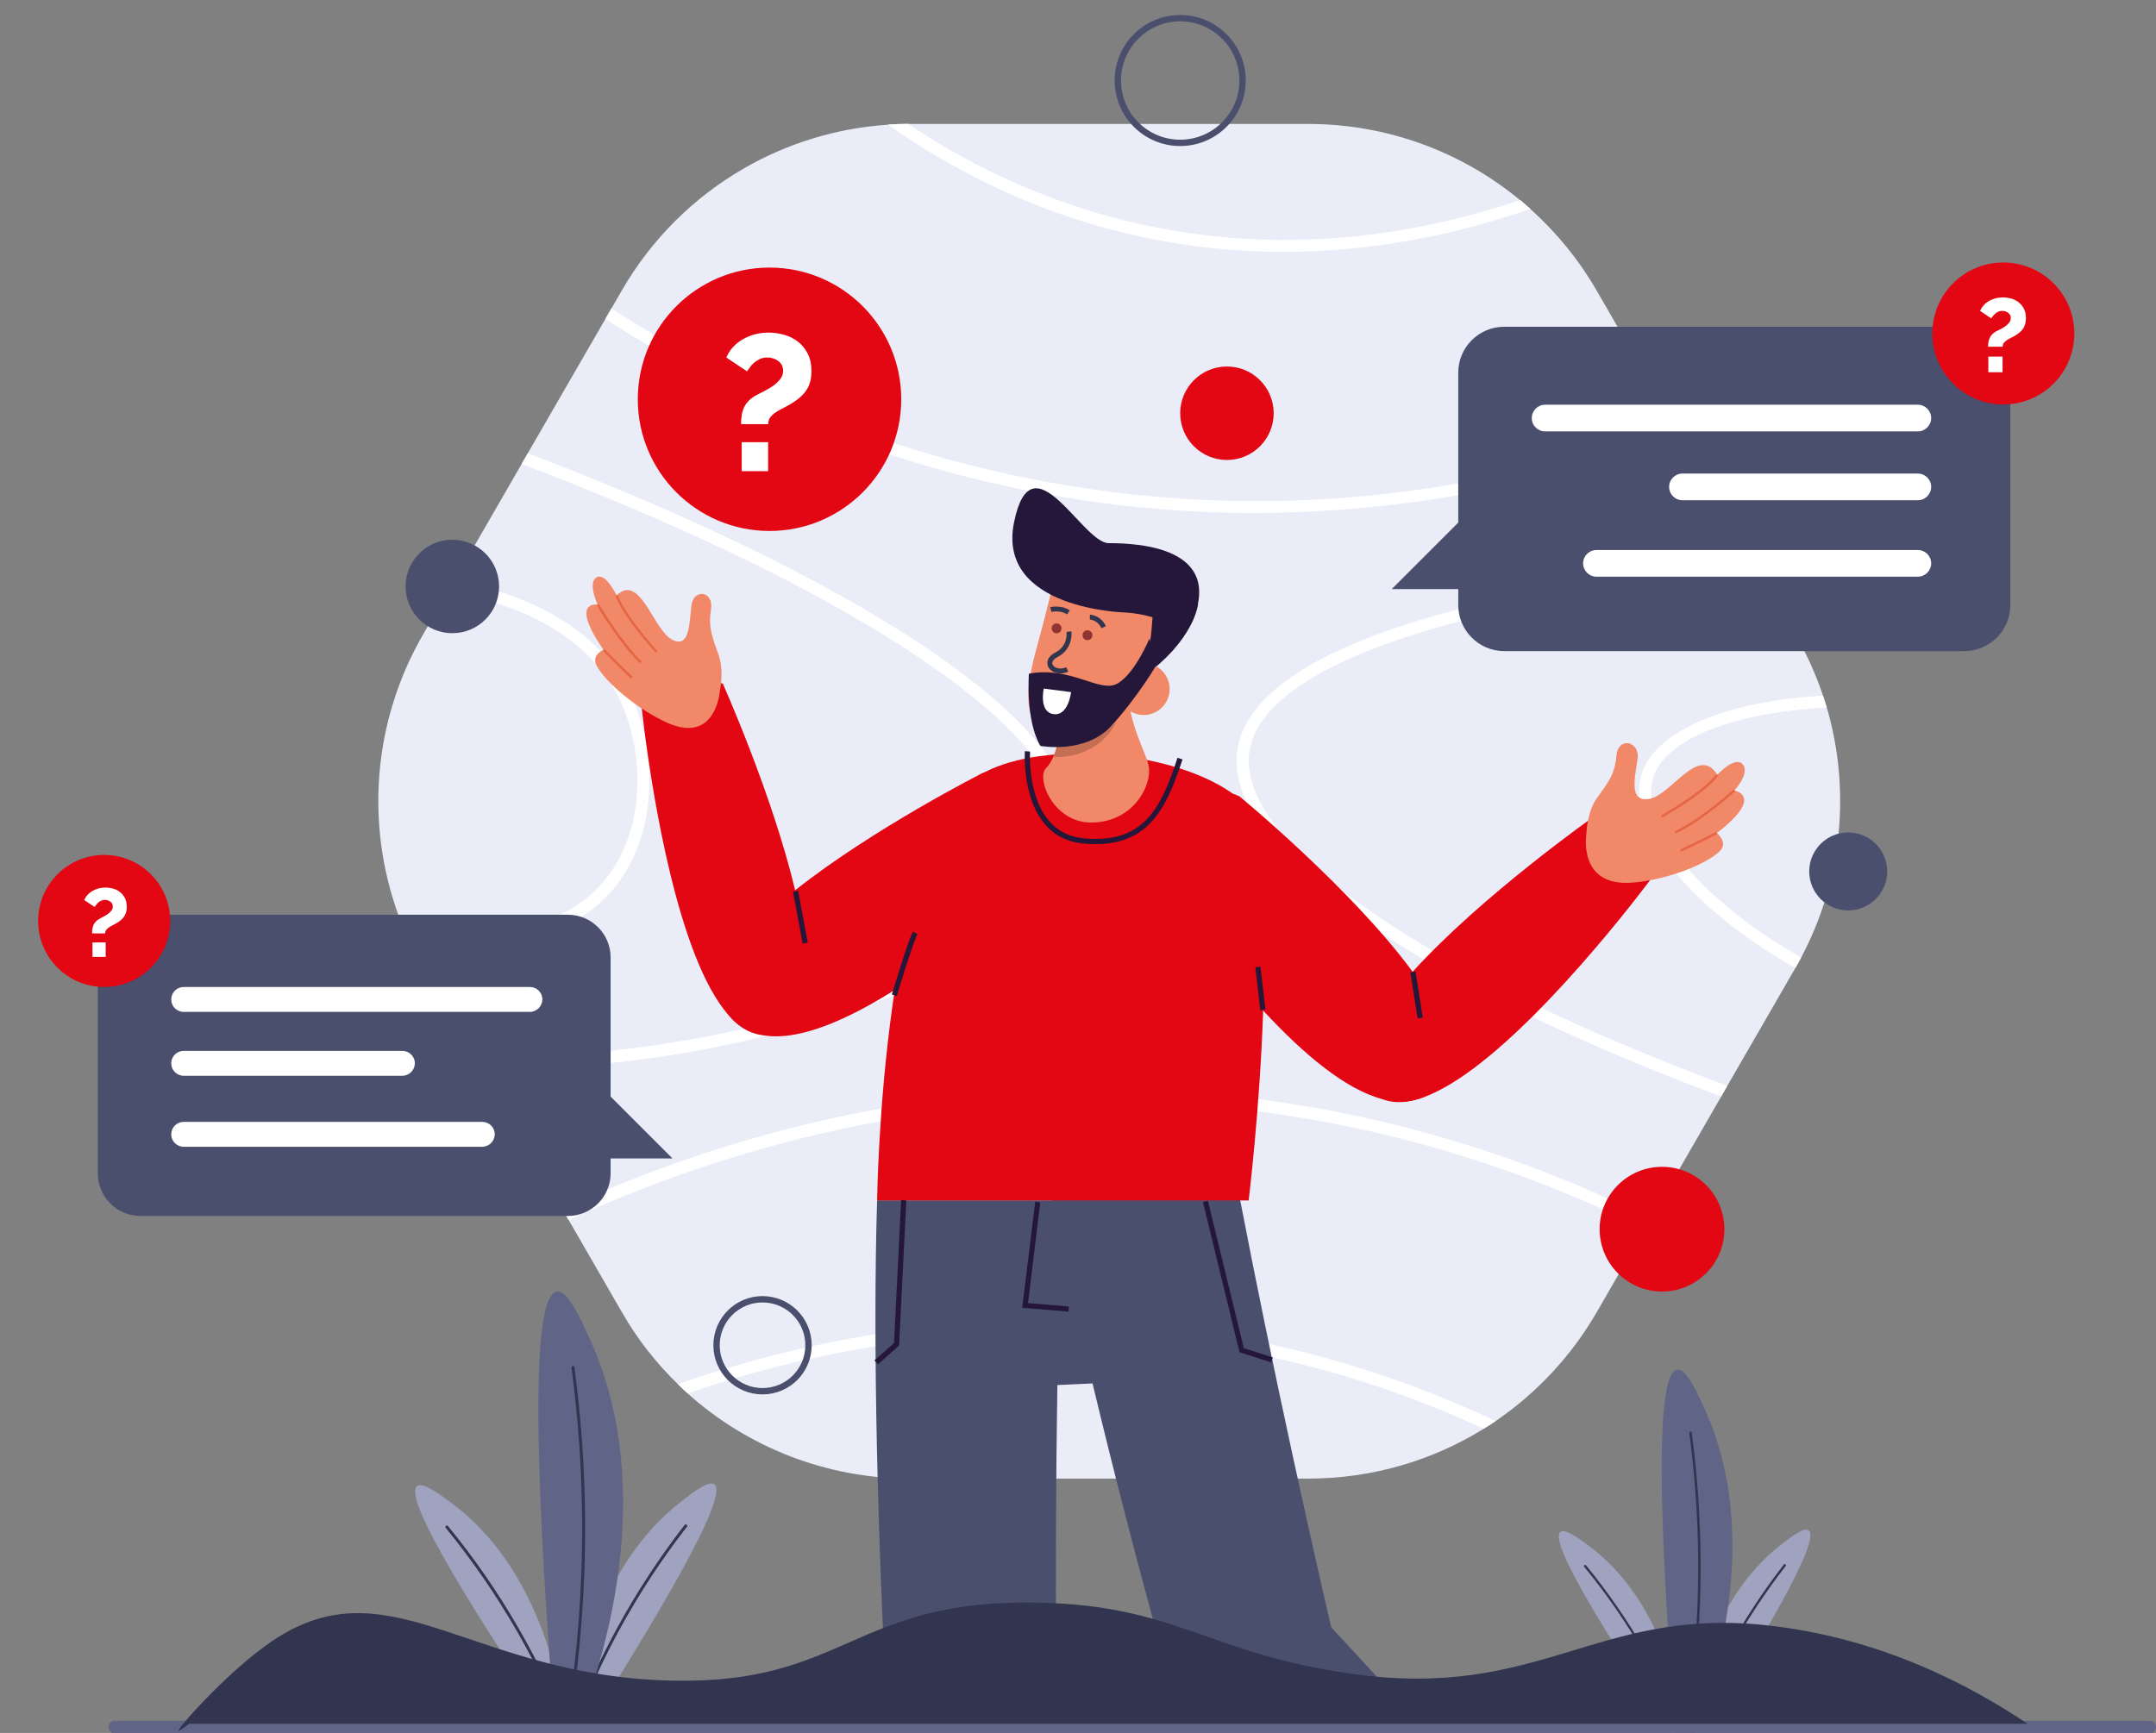 <svg xmlns="http://www.w3.org/2000/svg" xmlns:xlink="http://www.w3.org/1999/xlink" id="Layer_1" x="0px" y="0px" viewBox="0 0 1697.3 1364.6" style="enable-background:new 0 0 1697.3 1364.6;" xml:space="preserve">
<rect x="0" y="0" width="1697.3" height="1364.6" fill="#808080" stroke="none"/>
<style type="text/css">
	.st0{fill:#EAEDF8;}
	.st1{fill:#FFFFFF;}
	.st2{clip-path:url(#SVGID_00000114044679982532455480000006935305153591677869_);fill:#251739;}
	.st3{clip-path:url(#SVGID_00000114044679982532455480000006935305153591677869_);fill:#F08461;}
	.st4{clip-path:url(#SVGID_00000114044679982532455480000006935305153591677869_);fill:#E30613;}
	.st5{clip-path:url(#SVGID_00000114044679982532455480000006935305153591677869_);fill:#4A4F6E;}
	.st6{clip-path:url(#SVGID_00000114044679982532455480000006935305153591677869_);fill:#F18968;}
	.st7{clip-path:url(#SVGID_00000114044679982532455480000006935305153591677869_);}
	.st8{fill:#E66543;}
	.st9{fill:#F18968;}
	.st10{fill:#251739;}
	.st11{opacity:0.19;clip-path:url(#SVGID_00000114044679982532455480000006935305153591677869_);fill:#020203;}
	.st12{clip-path:url(#SVGID_00000114044679982532455480000006935305153591677869_);fill:#FFFFFF;}
	.st13{clip-path:url(#SVGID_00000114044679982532455480000006935305153591677869_);fill:#8F3333;}
	.st14{fill:#9FA3BF;}
	.st15{fill:#31354F;}
	.st16{fill:#606487;}
	.st17{fill:#4A4F6E;}
	.st18{fill:#E30613;}
	.st19{fill:none;stroke:#4A4F6E;stroke-width:5;stroke-miterlimit:10;}
</style>
<g>
	<g>
		<g>
			<path class="st0" d="M1418,753.9c-1.4,2.7-2.9,5.4-4.5,8.1l-0.1,0.2l-53.5,92.7l-4.8,8.4l-55.6,96.4l-4.6,8l-37.9,65.6     c-20.1,34.7-47.4,63.7-79.4,85.6c-3.1,2.1-6.2,4.2-9.4,6.1c-40.8,25.3-88.4,39.3-138.1,39.3H716.5c-65.6,0-127.8-24.5-175.2-67.1     c-2.6-2.4-5.2-4.8-7.7-7.3c-17-16.5-31.9-35.5-44-56.6l-41.9-72.6l-4.9-8.5l-64.3-111.4l-5.6-9.8L332.9,762     c-5.5-9.5-10.3-19.2-14.5-29.2c-1.7-3.9-3.2-7.8-4.6-11.8c-26.4-72.2-20.1-153.2,19.1-221.1l19.5-33.7l5.2-8.9l53.1-92l4.8-8.4     l61-105.6l4.8-8.3l8.3-14.4c23.4-40.5,56.7-73.3,95.9-95.9c34.2-19.8,72.9-31.8,113.4-34.5c5.3-0.4,10.6-0.6,16-0.6     c0.5,0,1.1,0,1.7,0h313.3c61.9,0,120.7,21.8,166.9,60.1c2.7,2.3,5.4,4.6,8.1,7c20.3,18.2,37.9,39.7,52,64l61.2,106l4.7,8.1     l58,100.5l5.3,9.1l27.5,47.6c8.9,15.4,16.1,31.4,21.6,47.9c1.1,3.1,2,6.3,3,9.4C1457.1,622.2,1450.4,692.9,1418,753.9z"></path>
		</g>
		<g>
			<path class="st1" d="M1322.7,342.7c-37.7,13.8-75.6,25.3-113.5,34.5c-73.8,17.8-148,26.7-221.8,26.7     c-53.2,0-106.1-4.6-158.7-13.9c-140.1-24.7-257.6-78.2-352.2-138.8l4.8-8.3c93.8,60.2,210.3,113.2,349.1,137.7     c162.7,28.7,326,13.2,487.7-46.1L1322.7,342.7z"></path>
		</g>
		<g>
			<path class="st1" d="M1299.3,959.7l-4.6,8c-101-49.9-220.6-88-358.4-98c-200.5-14.6-369.6,36.4-488.7,91l-4.9-8.5     c34-15.7,68.9-29.6,104.5-41.6c127.6-43,258.7-60,389.8-50.5c103.8,7.5,205.5,31.8,302.2,72.1     C1259.4,940.7,1279.5,949.8,1299.3,959.7z"></path>
		</g>
		<g>
			<path class="st1" d="M1177.4,1118.9c-3.1,2.1-6.2,4.2-9.4,6.1c-49.8-23-101.6-41-154.7-53.5c-188.2-44.7-353.9-14.8-471.9,25.7     c-2.6-2.4-5.2-4.8-7.7-7.3c33.4-11.6,67.6-21.4,101.7-29c128.3-28.6,256.3-28.2,380.2,1.2     C1071.1,1075.4,1125.3,1094.4,1177.4,1118.9z"></path>
		</g>
		<g>
			<path class="st1" d="M1204.9,164.5c-48.3,16.7-97.1,27.3-145.1,31.6c-16.4,1.5-32.8,2.2-49.2,2.2c-46.4,0-92.1-5.9-136.6-17.7     c-61.8-16.4-121.2-44.5-175.1-82.5c5.3-0.4,10.6-0.6,16-0.6c50.2,33.7,104.9,58.7,161.6,73.8c121,32.2,232.2,15.9,320.3-13.8     C1199.5,159.8,1202.2,162.2,1204.9,164.5z"></path>
		</g>
		<g>
			<path class="st1" d="M1122.9,745.7c63.7,37.8,144,74.8,236.9,109.3l-4.8,8.4c-92.8-34.6-173.1-71.6-236.9-109.5     C1016.6,693.7,966.8,637,974.2,590c3.4-21.8,19.5-42.2,47.6-60.4c26-16.8,62.6-32,108.5-45c67.3-19.1,152.7-33.1,250.4-41.4     l5.3,9.1c-237,19.5-391.9,72-402.4,139.1C977,633.7,1026.5,688.4,1122.9,745.7z"></path>
		</g>
		<g>
			<path class="st1" d="M1343.4,699.4c20.1,19.6,45.5,38,74.6,54.5c-1.4,2.7-2.9,5.4-4.5,8.1l-0.1,0.2     c-88.1-49.8-133.4-112.5-121.1-152.4c10.6-34.6,66.8-57.7,142.8-62c1.1,3.1,2,6.3,3,9.4c-72.6,3.7-127.2,24.5-136.7,55.3     C1294.6,634.7,1310.3,667.2,1343.4,699.4z"></path>
		</g>
		<g>
			<path class="st1" d="M847.2,663.7c-4.6,30.8-32.7,61.9-81.2,90c-44.4,25.7-103.2,47.7-169.9,63.7c-66,15.7-133.3,23.9-194.5,23.9     c-7.8,0-15.5-0.1-23.2-0.4l-5.6-9.8c9.2,0.4,18.5,0.6,28,0.6c63.5,0,131.4-8.9,193.1-23.6c64.9-15.5,124.4-37.7,167.4-62.6     c45.9-26.6,72.4-55.3,76.5-83.1c6.6-44.3-41.2-99.7-138.4-160.2c-73.8-46-172.4-92.6-288.7-136.9l4.8-8.4     c116.2,44.3,214.9,91.1,288.9,137.2c48.6,30.2,85.4,59.6,109.5,87.2C839.7,610.9,851,638.6,847.2,663.7z"></path>
		</g>
		<g>
			<path class="st1" d="M477.6,705.9c-23.1,23.8-58.6,37.1-97.9,37.1c-1.8,0-3.6,0-5.5-0.1c-18.6-0.6-37.4-4.1-55.8-10.2     c-1.7-3.9-3.2-7.8-4.6-11.8c19.9,7.5,40.5,11.8,60.7,12.4c38.8,1.2,73.9-11.2,96.2-34.2c39.4-40.5,38.2-110.1,14.2-154     c-23-42.3-71.4-69.3-132.6-79l5.2-8.9c0.9,0.2,1.9,0.3,2.8,0.5c63,11.7,110.3,41.1,133,82.9C518.9,587.6,520,662.3,477.6,705.9z"></path>
		</g>
	</g>
	<g>
		<defs>
			<rect id="SVGID_1_" x="-43.7" y="8.8" width="1570.8" height="1346.2"></rect>
		</defs>
		<clipPath id="SVGID_00000080900873703336926950000017858694342946154378_">
			<use xlink:href="#SVGID_1_" style="overflow:visible;"></use>
		</clipPath>
		<path style="clip-path:url(#SVGID_00000080900873703336926950000017858694342946154378_);fill:#251739;" d="M1262.6,1618.8    l-47,106.9c-3,6.9-0.8,15,5.4,19.4h0c7.2,5,17.1,3.3,22.1-3.9l93.4-133.4l-45.9-28.1L1262.6,1618.8z"></path>
		<path style="clip-path:url(#SVGID_00000080900873703336926950000017858694342946154378_);fill:#F08461;" d="M1302.5,1605.3    l-13.4,19.1c-3.9,5.6-11.7,7-17.3,3l-41.4-29l27.6-39.4l41.4,29C1305.1,1591.9,1306.4,1599.6,1302.5,1605.3z"></path>
		<path style="clip-path:url(#SVGID_00000080900873703336926950000017858694342946154378_);fill:#251739;" d="M766.8,1798.6    l-114.5,22.9c-7.4,1.5-12.8,8-12.8,15.6v0c0,8.8,7.1,15.9,15.9,15.9h162.8l-3.3-53.7L766.8,1798.6z"></path>
		<path style="clip-path:url(#SVGID_00000080900873703336926950000017858694342946154378_);fill:#F08461;" d="M800.8,1823.4h-23.3    c-6.9,0-12.4-5.6-12.4-12.4v-50.6h48.1v50.6C813.2,1817.9,807.6,1823.4,800.8,1823.4z"></path>
		<path style="clip-path:url(#SVGID_00000080900873703336926950000017858694342946154378_);fill:#E30613;" d="M569,538.3    c0,0,38.8,86.5,57,162.8c5.4,22.7,9,44.6,9.3,62.9c0.3,28.5-7.6,48.7-29.5,50.9c-3.4,0.3-6.8,0.1-10-0.7c0,0,0,0,0,0    c-2.8-0.7-5.4-1.7-8.1-3.1c0,0-0.1-0.1-0.2-0.1c-4.9-2.7-9.5-6.6-13.9-11.6c-10-11.3-18.8-27.9-26.4-47.3    C517,675.1,505,555.4,505,555.4C529.2,526.6,569,538.3,569,538.3z"></path>
		<path style="clip-path:url(#SVGID_00000080900873703336926950000017858694342946154378_);fill:#E30613;" d="M826.7,681.7    c0,0-88,86.1-163.4,120.4c-25.2,11.5-48.9,17.2-67.5,12c0,0,0,0,0,0c-2.8-0.8-5.5-1.8-8.1-3.1c0,0-0.1-0.1-0.2-0.1    c-5.2-2.7-9.9-6.5-13.9-11.6c-1.2-1.4-2.2-3-3.3-4.6c-8.8-14.1-3.4-31.3,10.2-49.5c10.9-14.5,27.1-29.5,45.5-44.2    c61.4-48.7,147.9-92.5,147.9-92.5C811.8,597.8,854.5,646.9,826.7,681.7z"></path>
		<path style="clip-path:url(#SVGID_00000080900873703336926950000017858694342946154378_);fill:#E30613;" d="M1117,865.3    c-0.1,0-0.1,0-0.1,0c-2.2,0.6-4.2,1.2-6.3,1.6c-8,1.6-15.4,1.3-21.9-1.3c-2.3-0.9-4.5-2.2-6.6-3.7c-14-10.3-14.8-25.8-7.2-43.7    c6.8-16.2,20.4-34.5,37.2-53c54.5-60.1,142.8-122.3,142.8-122.3s40.2,10.2,46.2,47.4c0,0-75.5,102.5-142.1,151.8    C1144.2,853,1129.9,861.3,1117,865.3z"></path>
		<path style="clip-path:url(#SVGID_00000080900873703336926950000017858694342946154378_);fill:#E30613;" d="M1117,865.3    c-0.1,0-0.1,0-0.1,0c-2.1,0.7-4.2,1.2-6.3,1.6c-6.9,1.2-14.3,0.7-21.9-1.3c-14.5-3.7-30-12.5-45.6-24.4    c-65.6-50-132.6-153.9-132.6-153.9c-20.3-39.6,30.3-78.2,65.4-60.1c0,0,87.9,72.3,136.1,137.9c16.3,22.2,28,43.6,30.2,61.2    c1.4,10.8-0.8,20.1-7.7,27.3C1129.2,859.4,1123.3,863.2,1117,865.3z"></path>
		<path style="clip-path:url(#SVGID_00000080900873703336926950000017858694342946154378_);fill:#4A4F6E;" d="M765.3,1422.1    L765.3,1422.1c-35.3,0-64.5-27.5-66.4-62.8c-8.2-149.2-11.9-302-8.4-414.1h145.6c-4.6,127.7-5.7,276.2-4.3,409.5    C832.3,1391.9,802.4,1422.1,765.3,1422.1z"></path>
		<path style="clip-path:url(#SVGID_00000080900873703336926950000017858694342946154378_);fill:#4A4F6E;" d="M765.3,1293.8    L765.3,1293.8c-38.2,0-68.4,32.1-66.2,70.2c7.7,128.6,18.6,316.5,24.4,398.9h112.7c-4.5-93.9-3.1-286.5-4.6-403.7    C831.1,1323,801.6,1293.8,765.3,1293.8z"></path>
		<path style="clip-path:url(#SVGID_00000080900873703336926950000017858694342946154378_);fill:#4A4F6E;" d="M1000.9,1375.9    L1000.9,1375.9c-34.4,7.6-68.9-12.9-78.4-46.9c-40.3-143.9-76.9-292.3-97.8-402.4L966.9,895c23.1,125.6,54.2,270.9,84.4,400.8    C1059.7,1331.9,1037.1,1367.8,1000.9,1375.9z"></path>
		<path style="clip-path:url(#SVGID_00000080900873703336926950000017858694342946154378_);fill:#4A4F6E;" d="M937.8,1259.3    L937.8,1259.3c-28.2,25.7-29,69.8-1.6,96.5c92.3,89.9,226.9,221.4,286.6,278.5l83.3-75.9c-66.5-66.4-195.2-209.7-275.2-295.4    C1006.1,1236.6,964.6,1234.9,937.8,1259.3z"></path>
		<path style="clip-path:url(#SVGID_00000080900873703336926950000017858694342946154378_);fill:#E30613;" d="M690.5,945.3    c0,0,3.7-295.5,85.2-337.5c46.7-24.1,143.4-17.6,192.7,15.7c49.8,33.6,14.6,321.8,14.6,321.8H690.5z"></path>
		<path style="clip-path:url(#SVGID_00000080900873703336926950000017858694342946154378_);fill:#F18968;" d="M1248.9,656.5    c0,0,0.3-16.6,8-27.7c7.7-11.1,14.3-17.7,15.6-33.5s18.5-11.6,16.7,2.1c-1.8,13.7-7.7,34.9,9.5,31.6c17.2-3.3,38.6-42.8,53.2-18.9    c0,0,13.9-15.2,20-8.3s-6.5,20.7-6.5,20.7s24.4,4-13.8,33.5c0,0,9.1,7.4,2.5,14c-10.6,10.7-42.1,22.9-68.8,25    C1241.6,698.6,1248.9,656.5,1248.9,656.5z"></path>
		<g style="clip-path:url(#SVGID_00000080900873703336926950000017858694342946154378_);">
			<path class="st8" d="M1308.7,643.8l-1-1.7c37.1-21.5,43.2-32.4,43.3-32.5l1.7,0.9C1352.5,610.9,1346.5,621.8,1308.7,643.8z"></path>
		</g>
		<g style="clip-path:url(#SVGID_00000080900873703336926950000017858694342946154378_);">
			<path class="st8" d="M1319.2,656.3l-0.8-1.7c20.7-9.7,46-32.6,46.3-32.9l1.3,1.4C1365.7,623.4,1340.2,646.5,1319.2,656.3z"></path>
		</g>
		<g style="clip-path:url(#SVGID_00000080900873703336926950000017858694342946154378_);">
			<path class="st8" d="M1323.4,670.7l-0.8-1.7c12.6-5.8,28.3-13.8,28.4-13.9l0.9,1.7C1351.8,656.9,1336,664.9,1323.4,670.7z"></path>
		</g>
		<g style="clip-path:url(#SVGID_00000080900873703336926950000017858694342946154378_);">
			<path class="st9" d="M566.6,544.7c0,0,3.6-15.6-0.7-28.4c-4.3-12.8-8.6-21-6.2-36.2s-13.8-16.7-15.4-3.3s-1.2,35-15.8,26.5     s-24.6-52.1-43.1-34.5c0,0-8.9-18.6-15.9-14.1s1,21.4,1,21.4s-22.7-3.9,4.6,35.6c0,0-9.8,4-5.5,12.3c7,13.3,32.3,34.6,55.6,45.1     C563.4,586.2,566.6,544.7,566.6,544.7z"></path>
			<g>
				<path class="st8" d="M516.1,513.9c-28.6-32.4-31.4-44.4-31.6-44.9l1.9-0.4c0,0.1,3,12.2,31.1,44.1L516.1,513.9z"></path>
			</g>
			<g>
				<path class="st8" d="M503.8,522.3c-16.4-15.8-33.9-45.4-34-45.7l1.7-1c0.2,0.3,17.5,29.7,33.7,45.3L503.8,522.3z"></path>
			</g>
			<g>
				<path class="st8" d="M496.7,534.4c-9.9-9.4-22.1-21.9-22.2-22l1.4-1.3c0.1,0.1,12.3,12.6,22.2,21.9L496.7,534.4z"></path>
			</g>
		</g>
		<g style="clip-path:url(#SVGID_00000080900873703336926950000017858694342946154378_);">
			<path class="st10" d="M706,784.3l-3.9-1.2c0.5-1.7,12.4-41.2,16.5-49.4l3.7,1.8C718.2,743.5,706.1,783.9,706,784.3z"></path>
		</g>
		<g style="clip-path:url(#SVGID_00000080900873703336926950000017858694342946154378_);">
			
				<rect x="628" y="701.7" transform="matrix(0.983 -0.183 0.183 0.983 -121.454 127.352)" class="st10" width="4.1" height="41.5"></rect>
		</g>
		<g style="clip-path:url(#SVGID_00000080900873703336926950000017858694342946154378_);">
			
				<rect x="1112.8" y="765" transform="matrix(0.988 -0.156 0.156 0.988 -108.505 183.402)" class="st10" width="4.1" height="36.7"></rect>
		</g>
		<polygon style="clip-path:url(#SVGID_00000080900873703336926950000017858694342946154378_);fill:#4A4F6E;" points="764.1,1093.7     889.9,1088 849.9,962.2 789.8,953.6   "></polygon>
		<g style="clip-path:url(#SVGID_00000080900873703336926950000017858694342946154378_);">
			<polygon class="st10" points="841.1,1032.8 804.7,1029.8 815,946.2 819,946.7 809.3,1026.1 841.5,1028.8    "></polygon>
		</g>
		<g style="clip-path:url(#SVGID_00000080900873703336926950000017858694342946154378_);">
			<polygon class="st10" points="691.2,1074.3 688.4,1071.2 703.8,1057.6 709.4,945 713.5,945.2 707.8,1059.5    "></polygon>
		</g>
		<g style="clip-path:url(#SVGID_00000080900873703336926950000017858694342946154378_);">
			<polygon class="st10" points="1000.7,1072.8 975.8,1064.8 947,946.5 950.9,945.5 979.2,1061.6 1002,1068.9    "></polygon>
		</g>
		<polygon style="clip-path:url(#SVGID_00000080900873703336926950000017858694342946154378_);fill:#251739;" points="723.5,1763     719.8,1726.8 831.3,1722.5 836.1,1763   "></polygon>
		<polygon style="clip-path:url(#SVGID_00000080900873703336926950000017858694342946154378_);fill:#251739;" points="    1191.4,1603.9 1222.7,1634.3 1306,1558.5 1274.3,1528.1   "></polygon>
		<g style="clip-path:url(#SVGID_00000080900873703336926950000017858694342946154378_);">
			<path class="st10" d="M862.6,664.7c-3.2,0-6.6-0.2-10.1-0.5c-50-4.9-45.7-72-45.7-72.7l4.1,0.3c0,0.6-4,63.8,42,68.3     c48,4.7,61.4-24.6,74.1-63.4l3.9,1.3C919,634.4,905.5,664.7,862.6,664.7z"></path>
		</g>
		<g style="clip-path:url(#SVGID_00000080900873703336926950000017858694342946154378_);">
			
				<rect x="990.4" y="761.8" transform="matrix(0.993 -0.115 0.115 0.993 -82.839 119.062)" class="st10" width="4.1" height="34.1"></rect>
		</g>
		<path style="clip-path:url(#SVGID_00000080900873703336926950000017858694342946154378_);fill:#F18968;" d="M859,647.7    c-29.9,0-43.5-34.9-35.5-42.9c2.4-2.4,4.3-5.6,5.6-8.7c0,0,0,0,0,0c3.2-7.4,4.1-15.2,4.1-15.2s0,0,0,0l55.2-49.3    c-3,31.4,10.4,53.4,15.3,69.1C908.7,616.4,893,647.7,859,647.7z"></path>
		<path style="opacity:0.19;clip-path:url(#SVGID_00000080900873703336926950000017858694342946154378_);fill:#020203;" d="    M878.8,568.7C863,599,830.1,596,829.2,596.1c3.2-7.4,4.1-15.2,4.1-15.2s0,0,0,0C834.8,580,893.7,540.3,878.8,568.7z"></path>
		<path style="clip-path:url(#SVGID_00000080900873703336926950000017858694342946154378_);fill:#251739;" d="M943.2,475.3    c0,0-2.4,28.6-44,58.1c-43.6,30.9,6-64.1,6-64.1L943.2,475.3z"></path>
		<path style="clip-path:url(#SVGID_00000080900873703336926950000017858694342946154378_);fill:#F18968;" d="M829.5,458.1    c0,0-5.9,24.7-13.5,52.4C805.1,550,804.1,582,844.4,582c67.7,0,63.2-112.4,63.2-112.4L829.5,458.1z"></path>
		<path style="clip-path:url(#SVGID_00000080900873703336926950000017858694342946154378_);fill:#251739;" d="M885.9,482.3    c0,0-101.6-2.3-87.6-71s53.8,16.4,74.5,16.4c24.2,0,90.2,3.5,66,61.2C932.5,504,922.5,484.7,885.9,482.3z"></path>
		
			<circle style="clip-path:url(#SVGID_00000080900873703336926950000017858694342946154378_);fill:#F18968;" cx="900.4" cy="542.6" r="20.4"></circle>
		<path style="clip-path:url(#SVGID_00000080900873703336926950000017858694342946154378_);fill:#251739;" d="M904.9,502.8    c0,0-11.1,27-24.9,35.3c-13.9,8.3-36.7-13.9-70-7.6c0,0-2.8,36.7,9,56.8c0,0,35.3,6.9,56.1-15.9c20.8-22.9,35.3-47.8,35.3-47.8    L904.9,502.8z"></path>
		<path style="clip-path:url(#SVGID_00000080900873703336926950000017858694342946154378_);fill:#FFFFFF;" d="M821.7,542.2l21.5,2.8    c0,0-2.1,19.1-13.9,17.3C817.6,560.6,821.7,542.2,821.7,542.2z"></path>
		
			<circle style="clip-path:url(#SVGID_00000080900873703336926950000017858694342946154378_);fill:#8F3333;" cx="856.1" cy="500.2" r="3.9"></circle>
		
			<circle style="clip-path:url(#SVGID_00000080900873703336926950000017858694342946154378_);fill:#8F3333;" cx="831.8" cy="494.8" r="3.9"></circle>
	</g>
	<g>
		<g>
			<path class="st14" d="M1318.1,1367.2c-48.8-72.6-99.6-153-89.7-160.9c3.6-2.9,14,4.7,21.8,10.5c57.9,42.5,72,118.7,75.8,146.3     C1323.4,1364.4,1320.8,1365.8,1318.1,1367.2z"></path>
		</g>
		<g>
			<path class="st15" d="M1319.6,1351.3c-0.4,0-0.7-0.2-0.9-0.6c-7.4-17-15.9-33.8-25.1-49.8c-13.5-23.5-29.1-46.1-46.4-67.1     c-0.3-0.4-0.3-1,0.1-1.3c0.4-0.3,1-0.3,1.3,0.1c17.3,21.1,32.9,43.8,46.5,67.4c9.3,16.1,17.8,32.9,25.2,50c0.2,0.5,0,1-0.5,1.2     C1319.8,1351.3,1319.7,1351.3,1319.6,1351.3z"></path>
		</g>
		<g>
			<path class="st14" d="M1338.3,1368.2c47-73.8,95.7-155.4,85.6-163.1c-3.7-2.8-13.8,5.1-21.6,11.1c-56.8,43.9-69,120.4-72.2,148.1     C1332.9,1365.6,1335.6,1366.9,1338.3,1368.2z"></path>
		</g>
		<g>
			<path class="st15" d="M1336.4,1352.4c-0.1,0-0.2,0-0.4-0.1c-0.5-0.2-0.7-0.8-0.5-1.2c7-17.2,15.1-34.3,24-50.6     c13-23.9,28.1-47,44.8-68.5c0.3-0.4,0.9-0.5,1.3-0.2c0.4,0.3,0.5,0.9,0.2,1.3c-16.7,21.5-31.7,44.4-44.7,68.3     c-8.8,16.3-16.9,33.2-23.9,50.4C1337.1,1352.1,1336.8,1352.4,1336.4,1352.4z"></path>
		</g>
		<g>
			<path class="st16" d="M1319.1,1366.2c-10.8-136.3-18.4-284.6,1.2-287.7c7.1-1.2,15.4,17.2,21.7,31.1     c46.3,102.2,7.1,216.7-8.8,257.3C1328.5,1366.6,1323.8,1366.4,1319.1,1366.2z"></path>
		</g>
		<g>
			<path class="st15" d="M1327.9,1361.3c0,0-0.1,0-0.2,0c-0.5-0.1-0.9-0.6-0.8-1.1c6.9-43.1,10.2-87,10-130.5     c-0.2-33.7-2.6-67.8-7-101.3c-0.1-0.5,0.3-1,0.8-1.1c0.5-0.1,1,0.3,1.1,0.8c4.5,33.5,6.8,67.7,7,101.5     c0.3,43.6-3.1,87.7-10,130.8C1328.8,1361,1328.4,1361.3,1327.9,1361.3z"></path>
		</g>
	</g>
	<g>
		<g>
			<path class="st14" d="M435.7,1362.9c-58.4-87-119.3-183.2-107.4-192.7c4.3-3.4,16.7,5.7,26.2,12.6     c69.4,50.9,86.3,142.1,90.8,175.2C442.1,1359.6,438.9,1361.2,435.7,1362.9z"></path>
		</g>
		<g>
			<path class="st15" d="M437.5,1343.8c-0.4,0-0.9-0.3-1-0.7c-8.9-20.4-19-40.4-30.1-59.6c-16.2-28.1-34.9-55.2-55.5-80.4     c-0.4-0.5-0.3-1.2,0.2-1.6c0.5-0.4,1.2-0.3,1.6,0.2c20.7,25.3,39.5,52.4,55.7,80.7c11.1,19.3,21.3,39.4,30.2,59.9     c0.3,0.6,0,1.2-0.6,1.5C437.8,1343.8,437.6,1343.8,437.5,1343.8z"></path>
		</g>
		<g>
			<path class="st14" d="M459.9,1364.1c56.2-88.4,114.6-186.2,102.5-195.3c-4.4-3.3-16.6,6.1-25.8,13.3     c-68.1,52.6-82.7,144.2-86.4,177.4C453.4,1361,456.6,1362.6,459.9,1364.1z"></path>
		</g>
		<g>
			<path class="st15" d="M457.6,1345.1c-0.1,0-0.3,0-0.4-0.1c-0.6-0.2-0.9-0.9-0.6-1.5c8.4-20.6,18.1-41,28.7-60.6     c15.6-28.6,33.6-56.3,53.7-82.1c0.4-0.5,1.1-0.6,1.6-0.2c0.5,0.4,0.6,1.1,0.2,1.6c-20,25.7-38,53.2-53.5,81.8     c-10.6,19.5-20.2,39.8-28.6,60.4C458.4,1344.9,458,1345.1,457.6,1345.1z"></path>
		</g>
		<g>
			<path class="st16" d="M436.9,1361.7c-12.9-163.2-22-340.8,1.4-344.6c8.5-1.4,18.4,20.6,26,37.2c55.5,122.5,8.6,259.6-10.5,308.1     C448.2,1362.2,442.5,1362,436.9,1361.7z"></path>
		</g>
		<g>
			<path class="st15" d="M447.5,1355.8c-0.1,0-0.1,0-0.2,0c-0.6-0.1-1-0.7-0.9-1.3c8.2-51.6,12.2-104.2,11.9-156.3     c-0.2-40.4-3.1-81.2-8.4-121.3c-0.1-0.6,0.4-1.2,1-1.3c0.6-0.1,1.2,0.4,1.3,1c5.4,40.2,8.2,81.1,8.4,121.6     c0.3,52.3-3.7,105-11.9,156.7C448.5,1355.4,448,1355.8,447.5,1355.8z"></path>
		</g>
	</g>
	<path class="st16" d="M1692.5,1364.9H90.3c-2.6,0-4.8-2.1-4.8-4.8v-0.3c0-2.6,2.1-4.8,4.8-4.8h1602.2c2.6,0,4.8,2.1,4.8,4.8v0.3   C1697.3,1362.8,1695.2,1364.9,1692.5,1364.9z"></path>
	<g>
		<path class="st17" d="M447.1,957.5H110.6c-18.6,0-33.6-15.1-33.6-33.6v-170c0-10.9,5.2-20.6,13.2-26.7c5.7-4.3,12.8-6.9,20.4-6.9    h336.5c18.6,0,33.6,15.1,33.6,33.6v170C480.7,942.4,465.6,957.5,447.1,957.5z"></path>
		<polygon class="st17" points="461.4,844.2 529.4,912.2 465.5,912.2   "></polygon>
		<path class="st1" d="M417.1,796.8H144.6c-5.4,0-9.8-4.4-9.8-9.8v0c0-5.4,4.4-9.8,9.8-9.8h272.6c5.4,0,9.8,4.4,9.8,9.8v0    C426.9,792.4,422.5,796.8,417.1,796.8z"></path>
		<path class="st1" d="M316.7,847.1H144.6c-5.4,0-9.8-4.4-9.8-9.8l0,0c0-5.4,4.4-9.8,9.8-9.8h172.2c5.4,0,9.8,4.4,9.8,9.8l0,0    C326.5,842.7,322.1,847.1,316.7,847.1z"></path>
		<path class="st1" d="M379.6,903H144.6c-5.4,0-9.8-4.4-9.8-9.8l0,0c0-5.4,4.4-9.8,9.8-9.8h235.1c5.4,0,9.8,4.4,9.8,9.8l0,0    C389.4,898.6,385,903,379.6,903z"></path>
		<circle class="st18" cx="82" cy="725.2" r="52"></circle>
		<g>
			<path class="st1" d="M72.5,734.9c0-1.2,0.1-2.3,0.2-3.4c0.2-1.1,0.5-2.1,0.9-3.1c0.4-1,1.1-1.9,1.9-2.8c0.8-0.9,2-1.6,3.3-2.4     c0.7-0.4,1.6-0.8,2.7-1.4c1.1-0.6,2.3-1.3,3.3-2c1.1-0.8,2-1.6,2.8-2.6c0.8-1,1.2-2.1,1.2-3.3c0-1.7-0.6-3-1.9-3.9     c-1.3-0.9-2.7-1.4-4.4-1.4c-1.1,0-2,0.2-2.8,0.6c-0.8,0.4-1.6,0.8-2.2,1.4c-0.7,0.5-1.2,1.1-1.7,1.8c-0.5,0.7-0.9,1.2-1.3,1.8     l-8.2-5.5c1.4-3.1,3.6-5.5,6.6-7.2c3-1.7,6.4-2.6,10.1-2.6c2,0,4,0.3,6,0.8c2,0.6,3.8,1.4,5.4,2.7c1.6,1.2,2.9,2.8,3.9,4.7     c1,1.9,1.5,4.3,1.5,7c0,2.9-0.6,5.3-1.9,7.3c-1.2,2-3.1,3.7-5.5,5.1c-1.1,0.7-2.2,1.3-3.4,1.9c-1.1,0.6-2.2,1.1-3.1,1.8     c-1,0.6-1.7,1.3-2.3,2.1c-0.6,0.8-0.9,1.7-0.9,2.7H72.5z M72.8,753.5v-11.4h10.4v11.4H72.8z"></path>
		</g>
	</g>
	<path class="st17" d="M1184.2,512.7h362.2c20,0,36.2-16.2,36.2-36.2v-183c0-11.7-5.6-22.1-14.2-28.7c-6.1-4.7-13.7-7.5-22-7.5   h-362.2c-20,0-36.2,16.2-36.2,36.2v183C1148,496.4,1164.2,512.7,1184.2,512.7z"></path>
	<polygon class="st17" points="1168.7,390.8 1095.6,463.9 1164.4,463.9  "></polygon>
	<path class="st1" d="M1216.4,339.7h293.4c5.8,0,10.5-4.7,10.5-10.5v0c0-5.8-4.7-10.5-10.5-10.5h-293.4c-5.8,0-10.5,4.7-10.5,10.5v0   C1205.8,335,1210.6,339.7,1216.4,339.7z"></path>
	<path class="st1" d="M1324.5,393.9h185.3c5.8,0,10.5-4.7,10.5-10.5v0c0-5.8-4.7-10.5-10.5-10.5h-185.3c-5.8,0-10.5,4.7-10.5,10.5v0   C1314,389.2,1318.7,393.9,1324.5,393.9z"></path>
	<path class="st1" d="M1256.8,454.1h253c5.8,0,10.5-4.7,10.5-10.5v0c0-5.8-4.7-10.5-10.5-10.5h-253c-5.8,0-10.5,4.7-10.5,10.5v0   C1246.3,449.4,1251,454.1,1256.8,454.1z"></path>
	<circle class="st18" cx="1577.1" cy="262.6" r="55.9"></circle>
	<g>
		<path class="st1" d="M1565.1,273c0-1.3,0.1-2.5,0.3-3.6c0.2-1.1,0.5-2.3,1-3.3c0.5-1.1,1.2-2.1,2.1-3c0.9-0.9,2.1-1.8,3.6-2.5    c0.7-0.4,1.7-0.9,3-1.5c1.2-0.6,2.4-1.4,3.6-2.2c1.2-0.8,2.2-1.8,3-2.8s1.3-2.3,1.3-3.6c0-1.8-0.7-3.2-2.1-4.2    c-1.4-1-2.9-1.5-4.7-1.5c-1.1,0-2.2,0.2-3,0.6c-0.9,0.4-1.7,0.9-2.4,1.5c-0.7,0.6-1.3,1.2-1.8,1.9c-0.5,0.7-1,1.3-1.4,1.9    l-8.8-5.9c1.5-3.3,3.8-5.9,7.1-7.8c3.2-1.9,6.9-2.8,10.9-2.8c2.2,0,4.3,0.3,6.5,0.9c2.2,0.6,4.1,1.6,5.8,2.9    c1.7,1.3,3.1,3,4.2,5.1c1.1,2.1,1.6,4.6,1.6,7.5c0,3.1-0.7,5.7-2,7.8c-1.3,2.1-3.3,3.9-5.9,5.5c-1.2,0.8-2.4,1.4-3.6,2    c-1.2,0.6-2.4,1.2-3.4,1.9c-1,0.7-1.9,1.4-2.5,2.2c-0.6,0.8-0.9,1.8-0.9,3H1565.1z M1565.3,293.1v-12.3h11.2v12.3H1565.3z"></path>
	</g>
	<circle class="st18" cx="605.8" cy="314.4" r="103.7"></circle>
	<g>
		<path class="st1" d="M583.4,333.8c0-2.3,0.2-4.6,0.5-6.7c0.3-2.1,0.9-4.2,1.8-6.2c0.9-2,2.2-3.8,3.9-5.5c1.7-1.7,3.9-3.3,6.7-4.7    c1.4-0.7,3.2-1.6,5.5-2.8c2.3-1.2,4.5-2.5,6.7-4c2.2-1.5,4-3.3,5.6-5.2c1.6-2,2.4-4.2,2.4-6.6c0-3.3-1.3-6-3.8-7.8    c-2.5-1.9-5.4-2.8-8.7-2.8c-2.1,0-4,0.4-5.6,1.1c-1.6,0.8-3.1,1.7-4.4,2.7c-1.3,1.1-2.5,2.3-3.4,3.6c-1,1.3-1.8,2.5-2.5,3.5    l-16.3-10.9c2.7-6.2,7.1-11,13.1-14.4c6-3.4,12.7-5.2,20.2-5.2c4,0,8,0.6,12.1,1.7c4,1.1,7.6,2.9,10.8,5.3    c3.2,2.4,5.8,5.6,7.8,9.4c2,3.9,3,8.5,3,14c0,5.8-1.2,10.6-3.7,14.5c-2.5,3.9-6.2,7.3-11,10.3c-2.2,1.4-4.5,2.7-6.7,3.8    c-2.3,1.1-4.4,2.3-6.3,3.5c-1.9,1.2-3.4,2.6-4.6,4.1c-1.2,1.5-1.7,3.3-1.7,5.5H583.4z M583.9,371v-22.8h20.8V371H583.9z"></path>
	</g>
	<circle class="st18" cx="1308.4" cy="967.9" r="49.1"></circle>
	<circle class="st19" cx="929.1" cy="63.4" r="49.1"></circle>
	<circle class="st19" cx="600.3" cy="1059.3" r="36.2"></circle>
	<circle class="st17" cx="356.1" cy="461.8" r="36.8"></circle>
	<circle class="st17" cx="1455" cy="686.2" r="30.7"></circle>
	<circle class="st18" cx="965.9" cy="325.4" r="36.8"></circle>
</g>
<path class="st15" d="M1064.1,1318C950,1301.8,927,1264.5,818.5,1262c-147.2-3.3-151.9,64.3-289.2,61.4  c-155.1-3.3-219.3-89.3-308.3-35.5c-36.5,22.1-81.8,73.5-80.5,75c0.4,0.4,4.5-2.6,8.2-5.5h1447.5c-43.1-28.9-114.6-68.2-207.4-77.8  C1256.2,1266.1,1211.7,1338.9,1064.1,1318z"></path>
<path class="st15" d="M834.8,530.3c1.9,0,4.1-0.4,6.2-1.4l-1.6-3.5c-5.2,2.3-9.6,0.3-10.7-2c-1-2,0.5-4.3,3.9-6.1  c12.7-6.5,10.9-20.1,10.8-20.2l-3.8,0.5c0.1,0.4,1.4,11-8.8,16.2c-6.5,3.4-7.1,8.1-5.6,11.2C826.6,528.1,830.3,530.3,834.8,530.3z"></path>
<path class="st15" d="M867.1,494.7l3.5-1.6c-3.9-8.6-12.1-9.1-12.5-9.1l-0.2,3.8C858.2,487.8,864.2,488.3,867.1,494.7z"></path>
<path class="st15" d="M840,483.8l2.2-3.1c-6.5-4.6-15.1-2.7-15.4-2.6l0.9,3.7C827.7,481.9,834.9,480.2,840,483.8z"></path>
</svg>